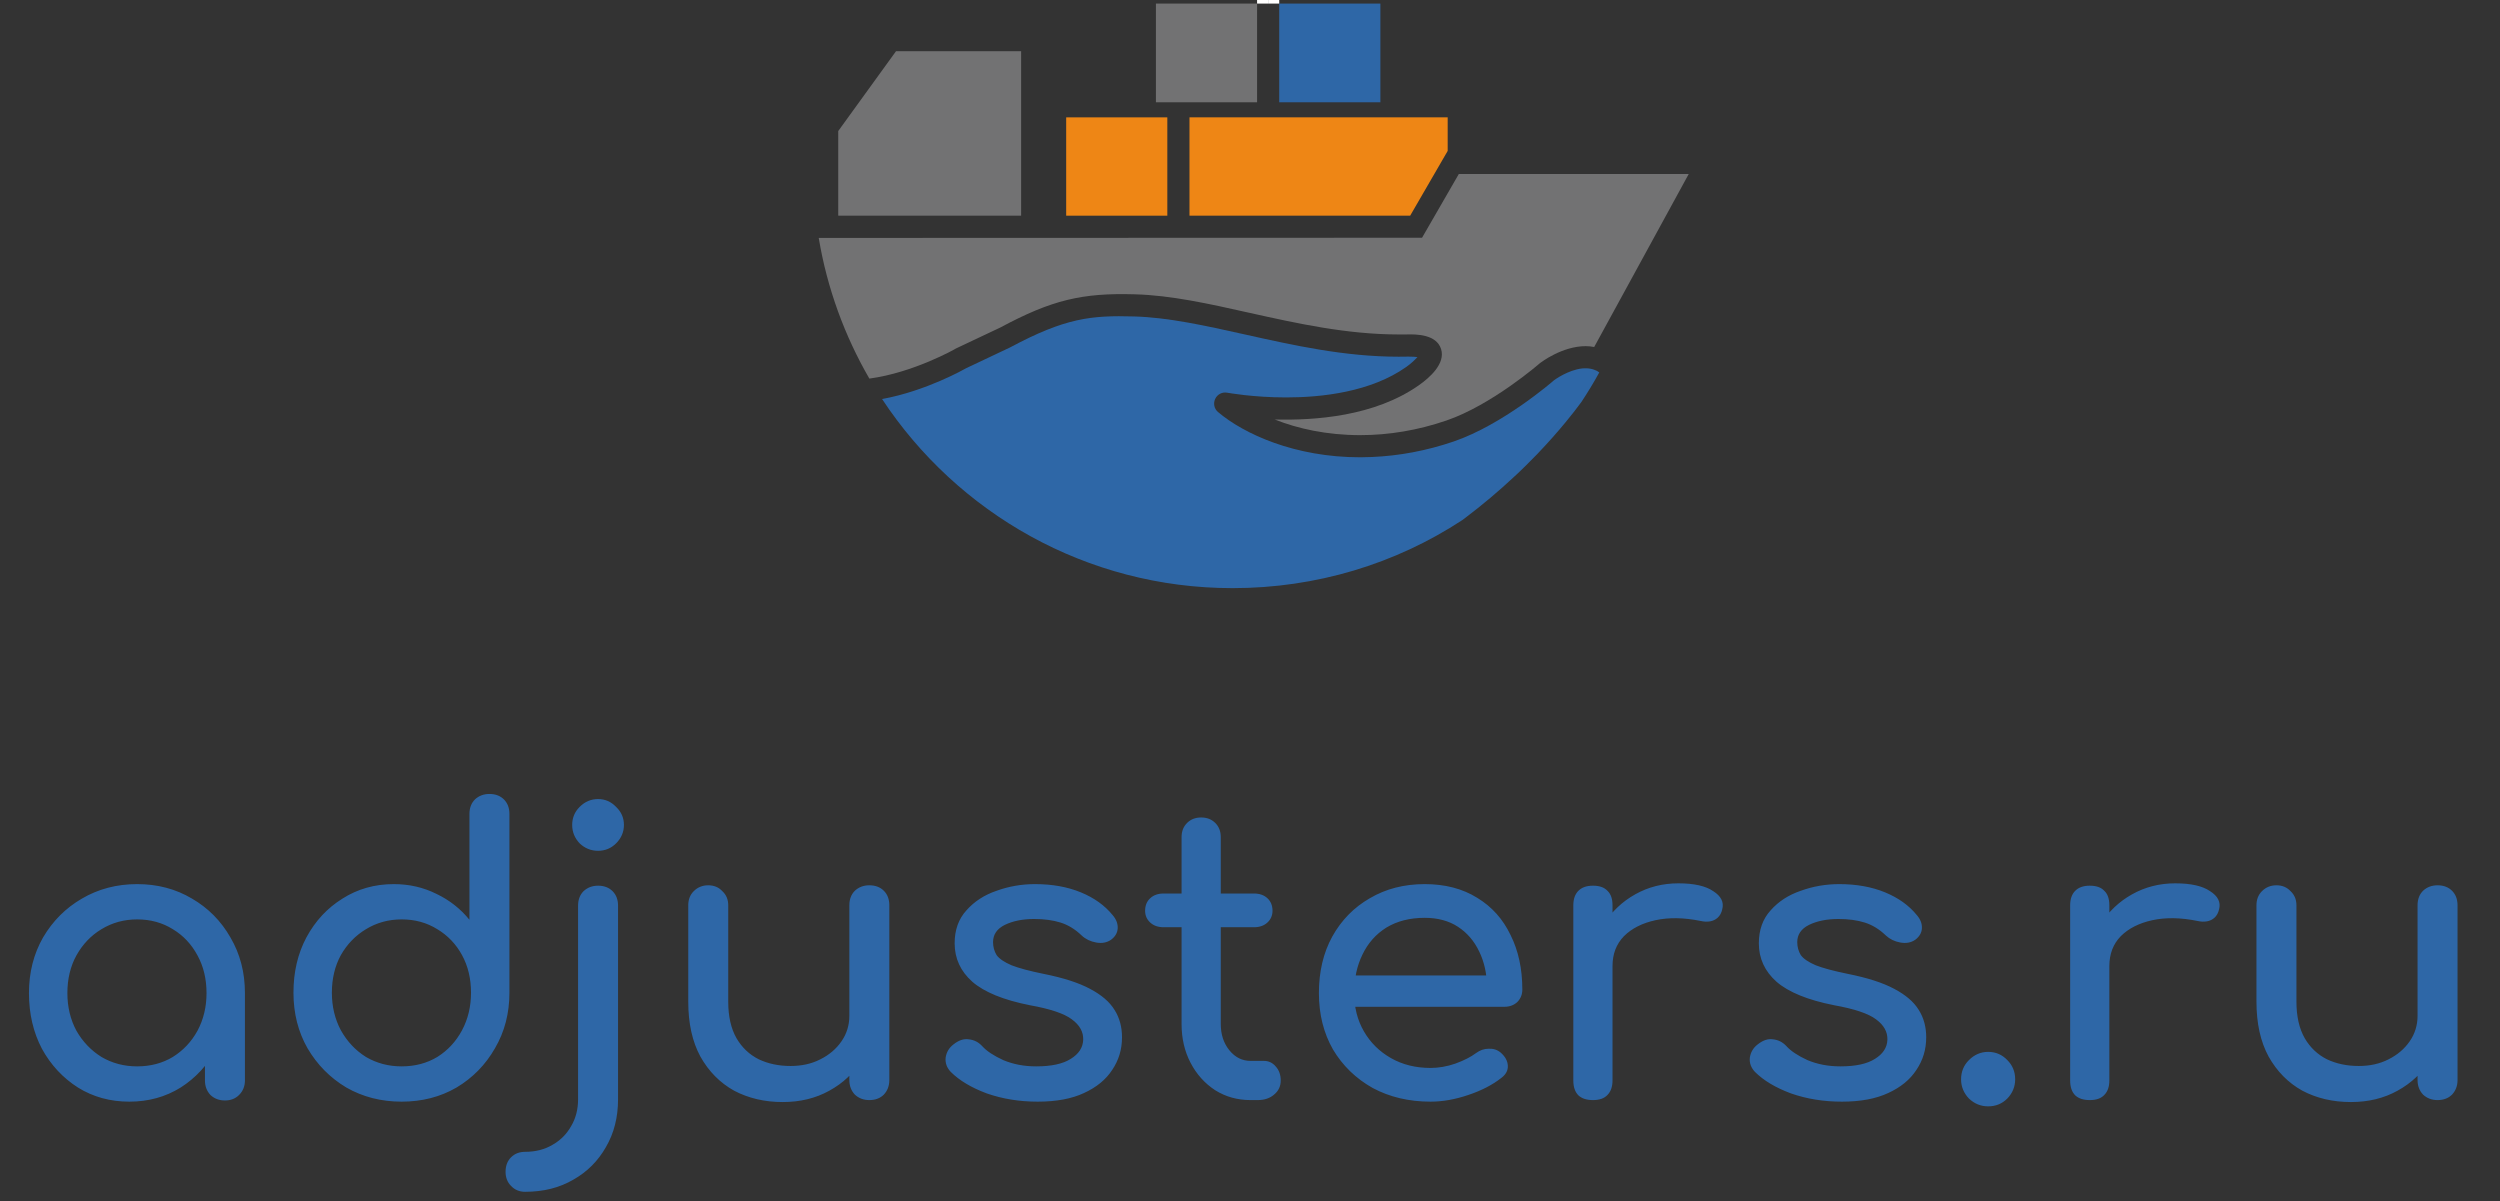 <?xml version="1.0" encoding="UTF-8"?> <svg xmlns="http://www.w3.org/2000/svg" width="231" height="111" viewBox="0 0 231 111" fill="none"><rect x="0" y="0" width="231" height="111" fill="#333333" stroke="none"/> <path d="M11.948 101.793C10.185 101.793 8.604 101.358 7.204 100.489C5.803 99.595 4.693 98.4 3.872 96.903C3.075 95.382 2.676 93.668 2.676 91.76C2.676 89.853 3.111 88.139 3.98 86.618C4.874 85.097 6.069 83.901 7.566 83.032C9.087 82.139 10.789 81.692 12.672 81.692C14.556 81.692 16.246 82.139 17.743 83.032C19.24 83.901 20.423 85.097 21.292 86.618C22.185 88.139 22.632 89.853 22.632 91.76H21.22C21.22 93.668 20.809 95.382 19.988 96.903C19.191 98.4 18.093 99.595 16.692 100.489C15.292 101.358 13.71 101.793 11.948 101.793ZM12.672 98.533C13.904 98.533 15.002 98.243 15.968 97.664C16.934 97.06 17.694 96.251 18.25 95.237C18.805 94.199 19.083 93.04 19.083 91.76C19.083 90.457 18.805 89.298 18.25 88.284C17.694 87.246 16.934 86.437 15.968 85.857C15.002 85.254 13.904 84.952 12.672 84.952C11.465 84.952 10.367 85.254 9.377 85.857C8.411 86.437 7.638 87.246 7.059 88.284C6.503 89.298 6.226 90.457 6.226 91.76C6.226 93.04 6.503 94.199 7.059 95.237C7.638 96.251 8.411 97.06 9.377 97.664C10.367 98.243 11.465 98.533 12.672 98.533ZM20.785 101.684C20.254 101.684 19.807 101.515 19.445 101.177C19.107 100.815 18.938 100.368 18.938 99.837V94.296L19.626 90.457L22.632 91.76V99.837C22.632 100.368 22.451 100.815 22.089 101.177C21.751 101.515 21.316 101.684 20.785 101.684ZM37.112 101.793C35.228 101.793 33.526 101.358 32.005 100.489C30.508 99.595 29.313 98.388 28.42 96.867C27.55 95.346 27.116 93.632 27.116 91.724C27.116 89.817 27.514 88.115 28.311 86.618C29.132 85.097 30.242 83.901 31.643 83.032C33.043 82.139 34.625 81.692 36.387 81.692C37.812 81.692 39.128 81.994 40.335 82.598C41.542 83.177 42.556 83.974 43.377 84.988V75.209C43.377 74.654 43.546 74.207 43.884 73.869C44.246 73.531 44.693 73.362 45.224 73.362C45.779 73.362 46.226 73.531 46.564 73.869C46.902 74.207 47.071 74.654 47.071 75.209V91.724C47.071 93.632 46.624 95.346 45.731 96.867C44.862 98.388 43.679 99.595 42.182 100.489C40.685 101.358 38.995 101.793 37.112 101.793ZM37.112 98.533C38.343 98.533 39.441 98.243 40.407 97.664C41.373 97.06 42.134 96.239 42.689 95.201C43.244 94.163 43.522 93.004 43.522 91.724C43.522 90.421 43.244 89.262 42.689 88.248C42.134 87.233 41.373 86.437 40.407 85.857C39.441 85.254 38.343 84.952 37.112 84.952C35.904 84.952 34.806 85.254 33.816 85.857C32.85 86.437 32.078 87.233 31.498 88.248C30.943 89.262 30.665 90.421 30.665 91.724C30.665 93.004 30.943 94.163 31.498 95.201C32.078 96.239 32.85 97.06 33.816 97.664C34.806 98.243 35.904 98.533 37.112 98.533ZM48.524 110.122C47.993 110.122 47.559 109.941 47.221 109.579C46.883 109.241 46.714 108.807 46.714 108.275C46.714 107.72 46.883 107.273 47.221 106.935C47.559 106.597 47.993 106.428 48.524 106.428C49.49 106.428 50.335 106.211 51.06 105.776C51.784 105.366 52.351 104.799 52.762 104.074C53.196 103.35 53.414 102.517 53.414 101.575V83.684C53.414 83.129 53.583 82.682 53.921 82.344C54.283 82.006 54.73 81.837 55.261 81.837C55.816 81.837 56.263 82.006 56.601 82.344C56.939 82.682 57.108 83.129 57.108 83.684V101.575C57.108 103.241 56.734 104.714 55.985 105.994C55.261 107.273 54.259 108.275 52.979 109C51.699 109.748 50.215 110.122 48.524 110.122ZM55.261 78.614C54.609 78.614 54.041 78.384 53.559 77.926C53.1 77.443 52.87 76.875 52.87 76.224C52.87 75.572 53.1 75.016 53.559 74.558C54.041 74.075 54.609 73.833 55.261 73.833C55.913 73.833 56.468 74.075 56.927 74.558C57.41 75.016 57.651 75.572 57.651 76.224C57.651 76.875 57.41 77.443 56.927 77.926C56.468 78.384 55.913 78.614 55.261 78.614ZM72.323 101.829C70.657 101.829 69.16 101.479 67.832 100.779C66.528 100.054 65.49 99.004 64.717 97.628C63.969 96.251 63.595 94.561 63.595 92.557V83.648C63.595 83.117 63.764 82.682 64.102 82.344C64.464 81.982 64.91 81.801 65.442 81.801C65.973 81.801 66.407 81.982 66.745 82.344C67.108 82.682 67.289 83.117 67.289 83.648V92.557C67.289 93.909 67.542 95.032 68.049 95.925C68.556 96.795 69.244 97.447 70.114 97.881C70.983 98.292 71.961 98.497 73.047 98.497C74.085 98.497 75.003 98.292 75.8 97.881C76.621 97.471 77.272 96.915 77.755 96.215C78.238 95.515 78.48 94.73 78.48 93.861H80.761C80.761 95.358 80.387 96.71 79.639 97.917C78.914 99.125 77.912 100.078 76.633 100.779C75.377 101.479 73.941 101.829 72.323 101.829ZM80.327 101.648C79.796 101.648 79.349 101.479 78.987 101.141C78.649 100.779 78.48 100.332 78.48 99.801V83.648C78.48 83.093 78.649 82.646 78.987 82.308C79.349 81.97 79.796 81.801 80.327 81.801C80.882 81.801 81.329 81.97 81.667 82.308C82.005 82.646 82.174 83.093 82.174 83.648V99.801C82.174 100.332 82.005 100.779 81.667 101.141C81.329 101.479 80.882 101.648 80.327 101.648ZM95.887 101.793C94.197 101.793 92.627 101.539 91.179 101.032C89.754 100.501 88.644 99.837 87.847 99.04C87.485 98.654 87.328 98.219 87.376 97.736C87.448 97.229 87.69 96.819 88.1 96.505C88.583 96.119 89.054 95.962 89.513 96.034C89.996 96.082 90.406 96.288 90.744 96.65C91.155 97.109 91.806 97.543 92.7 97.954C93.617 98.34 94.631 98.533 95.742 98.533C97.142 98.533 98.205 98.304 98.929 97.845C99.678 97.386 100.064 96.795 100.088 96.07C100.112 95.346 99.762 94.718 99.038 94.187C98.338 93.656 97.046 93.221 95.163 92.883C92.724 92.4 90.949 91.676 89.839 90.71C88.752 89.744 88.209 88.561 88.209 87.161C88.209 85.93 88.571 84.915 89.296 84.119C90.02 83.298 90.949 82.694 92.084 82.308C93.219 81.897 94.402 81.692 95.633 81.692C97.227 81.692 98.639 81.946 99.871 82.453C101.102 82.96 102.08 83.66 102.804 84.553C103.142 84.94 103.299 85.35 103.275 85.785C103.251 86.195 103.046 86.545 102.659 86.835C102.273 87.101 101.814 87.185 101.283 87.088C100.752 86.992 100.305 86.775 99.943 86.437C99.34 85.857 98.688 85.459 97.987 85.242C97.287 85.024 96.478 84.915 95.561 84.915C94.499 84.915 93.593 85.097 92.845 85.459C92.12 85.821 91.758 86.352 91.758 87.052C91.758 87.487 91.867 87.885 92.084 88.248C92.326 88.585 92.784 88.899 93.46 89.189C94.136 89.455 95.126 89.72 96.43 89.986C98.241 90.348 99.666 90.807 100.704 91.362C101.766 91.918 102.527 92.569 102.985 93.318C103.444 94.042 103.674 94.887 103.674 95.853C103.674 96.964 103.372 97.966 102.768 98.859C102.189 99.752 101.319 100.465 100.161 100.996C99.026 101.527 97.601 101.793 95.887 101.793ZM115.552 101.648C114.344 101.648 113.258 101.346 112.292 100.742C111.326 100.115 110.566 99.269 110.01 98.207C109.455 97.145 109.177 95.95 109.177 94.622V77.346C109.177 76.815 109.346 76.38 109.684 76.042C110.022 75.704 110.457 75.535 110.988 75.535C111.519 75.535 111.954 75.704 112.292 76.042C112.63 76.38 112.799 76.815 112.799 77.346V94.622C112.799 95.587 113.065 96.396 113.596 97.048C114.127 97.7 114.779 98.026 115.552 98.026H116.783C117.218 98.026 117.58 98.195 117.869 98.533C118.183 98.871 118.34 99.306 118.34 99.837C118.34 100.368 118.135 100.803 117.725 101.141C117.338 101.479 116.831 101.648 116.203 101.648H115.552ZM107.511 85.676C107.004 85.676 106.594 85.531 106.28 85.242C105.966 84.952 105.809 84.59 105.809 84.155C105.809 83.672 105.966 83.286 106.28 82.996C106.594 82.706 107.004 82.561 107.511 82.561H115.877C116.385 82.561 116.795 82.706 117.109 82.996C117.423 83.286 117.58 83.672 117.58 84.155C117.58 84.59 117.423 84.952 117.109 85.242C116.795 85.531 116.385 85.676 115.877 85.676H107.511ZM132.188 101.793C130.184 101.793 128.398 101.37 126.828 100.525C125.283 99.656 124.064 98.473 123.17 96.976C122.301 95.455 121.867 93.716 121.867 91.76C121.867 89.781 122.277 88.042 123.098 86.545C123.943 85.024 125.102 83.841 126.575 82.996C128.048 82.127 129.738 81.692 131.645 81.692C133.528 81.692 135.146 82.115 136.498 82.96C137.85 83.781 138.876 84.928 139.577 86.4C140.301 87.849 140.663 89.527 140.663 91.435C140.663 91.893 140.506 92.28 140.192 92.594C139.878 92.883 139.48 93.028 138.997 93.028H124.402V90.131H138.888L137.404 91.145C137.379 89.938 137.138 88.863 136.679 87.921C136.22 86.956 135.569 86.195 134.724 85.64C133.878 85.085 132.852 84.807 131.645 84.807C130.269 84.807 129.086 85.109 128.096 85.712C127.13 86.316 126.394 87.149 125.887 88.211C125.38 89.249 125.126 90.433 125.126 91.76C125.126 93.088 125.428 94.272 126.032 95.31C126.635 96.348 127.468 97.169 128.53 97.772C129.593 98.376 130.812 98.678 132.188 98.678C132.937 98.678 133.697 98.545 134.47 98.279C135.267 97.99 135.907 97.664 136.39 97.302C136.752 97.036 137.138 96.903 137.548 96.903C137.983 96.879 138.357 97 138.671 97.266C139.082 97.628 139.299 98.026 139.323 98.461C139.347 98.895 139.154 99.269 138.744 99.583C137.923 100.235 136.897 100.766 135.665 101.177C134.458 101.587 133.299 101.793 132.188 101.793ZM147.149 89.262C147.149 87.813 147.499 86.521 148.2 85.386C148.924 84.227 149.89 83.31 151.097 82.634C152.304 81.958 153.632 81.62 155.081 81.62C156.529 81.62 157.604 81.861 158.304 82.344C159.028 82.803 159.306 83.358 159.137 84.01C159.065 84.348 158.92 84.614 158.702 84.807C158.509 84.976 158.28 85.085 158.014 85.133C157.749 85.181 157.459 85.169 157.145 85.097C155.6 84.783 154.212 84.759 152.98 85.024C151.749 85.29 150.771 85.785 150.047 86.509C149.346 87.233 148.996 88.151 148.996 89.262H147.149ZM147.186 101.648C146.606 101.648 146.159 101.503 145.845 101.213C145.532 100.899 145.375 100.44 145.375 99.837V83.648C145.375 83.069 145.532 82.622 145.845 82.308C146.159 81.994 146.606 81.837 147.186 81.837C147.789 81.837 148.236 81.994 148.526 82.308C148.839 82.598 148.996 83.044 148.996 83.648V99.837C148.996 100.416 148.839 100.863 148.526 101.177C148.236 101.491 147.789 101.648 147.186 101.648ZM170.195 101.793C168.505 101.793 166.936 101.539 165.487 101.032C164.062 100.501 162.952 99.837 162.155 99.04C161.793 98.654 161.636 98.219 161.684 97.736C161.757 97.229 161.998 96.819 162.408 96.505C162.891 96.119 163.362 95.962 163.821 96.034C164.304 96.082 164.714 96.288 165.052 96.65C165.463 97.109 166.115 97.543 167.008 97.954C167.925 98.34 168.94 98.533 170.05 98.533C171.451 98.533 172.513 98.304 173.237 97.845C173.986 97.386 174.372 96.795 174.396 96.07C174.42 95.346 174.07 94.718 173.346 94.187C172.646 93.656 171.354 93.221 169.471 92.883C167.032 92.4 165.258 91.676 164.147 90.71C163.06 89.744 162.517 88.561 162.517 87.161C162.517 85.93 162.879 84.915 163.604 84.119C164.328 83.298 165.258 82.694 166.392 82.308C167.527 81.897 168.71 81.692 169.942 81.692C171.535 81.692 172.948 81.946 174.179 82.453C175.41 82.96 176.388 83.66 177.112 84.553C177.451 84.94 177.607 85.35 177.583 85.785C177.559 86.195 177.354 86.545 176.968 86.835C176.581 87.101 176.123 87.185 175.591 87.088C175.06 86.992 174.614 86.775 174.251 86.437C173.648 85.857 172.996 85.459 172.296 85.242C171.595 85.024 170.787 84.915 169.869 84.915C168.807 84.915 167.901 85.097 167.153 85.459C166.429 85.821 166.066 86.352 166.066 87.052C166.066 87.487 166.175 87.885 166.392 88.248C166.634 88.585 167.092 88.899 167.769 89.189C168.445 89.455 169.435 89.72 170.738 89.986C172.549 90.348 173.974 90.807 175.012 91.362C176.074 91.918 176.835 92.569 177.294 93.318C177.752 94.042 177.982 94.887 177.982 95.853C177.982 96.964 177.68 97.966 177.076 98.859C176.497 99.752 175.628 100.465 174.469 100.996C173.334 101.527 171.909 101.793 170.195 101.793ZM183.703 102.227C183.027 102.227 182.435 101.986 181.928 101.503C181.445 100.996 181.204 100.404 181.204 99.728C181.204 99.028 181.445 98.436 181.928 97.954C182.435 97.447 183.027 97.193 183.703 97.193C184.403 97.193 184.995 97.447 185.477 97.954C185.96 98.436 186.202 99.028 186.202 99.728C186.202 100.404 185.96 100.996 185.477 101.503C184.995 101.986 184.403 102.227 183.703 102.227ZM193.057 89.262C193.057 87.813 193.407 86.521 194.107 85.386C194.832 84.227 195.797 83.31 197.005 82.634C198.212 81.958 199.54 81.62 200.988 81.62C202.437 81.62 203.512 81.861 204.212 82.344C204.936 82.803 205.214 83.358 205.045 84.01C204.972 84.348 204.827 84.614 204.61 84.807C204.417 84.976 204.188 85.085 203.922 85.133C203.656 85.181 203.367 85.169 203.053 85.097C201.508 84.783 200.119 84.759 198.888 85.024C197.656 85.29 196.679 85.785 195.954 86.509C195.254 87.233 194.904 88.151 194.904 89.262H193.057ZM193.093 101.648C192.514 101.648 192.067 101.503 191.753 101.213C191.439 100.899 191.282 100.44 191.282 99.837V83.648C191.282 83.069 191.439 82.622 191.753 82.308C192.067 81.994 192.514 81.837 193.093 81.837C193.697 81.837 194.143 81.994 194.433 82.308C194.747 82.598 194.904 83.044 194.904 83.648V99.837C194.904 100.416 194.747 100.863 194.433 101.177C194.143 101.491 193.697 101.648 193.093 101.648ZM217.225 101.829C215.559 101.829 214.062 101.479 212.735 100.779C211.431 100.054 210.393 99.004 209.62 97.628C208.871 96.251 208.497 94.561 208.497 92.557V83.648C208.497 83.117 208.666 82.682 209.004 82.344C209.366 81.982 209.813 81.801 210.344 81.801C210.875 81.801 211.31 81.982 211.648 82.344C212.01 82.682 212.191 83.117 212.191 83.648V92.557C212.191 93.909 212.445 95.032 212.952 95.925C213.459 96.795 214.147 97.447 215.016 97.881C215.885 98.292 216.863 98.497 217.95 98.497C218.988 98.497 219.905 98.292 220.702 97.881C221.523 97.471 222.175 96.915 222.658 96.215C223.141 95.515 223.382 94.73 223.382 93.861H225.664C225.664 95.358 225.29 96.71 224.541 97.917C223.817 99.125 222.815 100.078 221.535 100.779C220.28 101.479 218.843 101.829 217.225 101.829ZM225.229 101.648C224.698 101.648 224.251 101.479 223.889 101.141C223.551 100.779 223.382 100.332 223.382 99.801V83.648C223.382 83.093 223.551 82.646 223.889 82.308C224.251 81.97 224.698 81.801 225.229 81.801C225.785 81.801 226.231 81.97 226.569 82.308C226.907 82.646 227.076 83.093 227.076 83.648V99.801C227.076 100.332 226.907 100.779 226.569 101.141C226.231 101.479 225.785 101.648 225.229 101.648Z" fill="#2E67A7"></path> <path d="M133.766 10.844V13.945L130.299 19.929H109.908V10.844H133.766Z" fill="#EE8615"></path> <path d="M147.772 34.414C147.258 35.355 146.701 36.27 146.117 37.149C145.708 37.707 145.237 38.317 144.697 38.97C143.939 39.893 143.042 40.912 142.006 41.992C141.683 42.323 141.352 42.663 141.004 43.003C140.638 43.369 140.255 43.734 139.854 44.1C138.522 45.346 137.015 46.626 135.308 47.915C135.238 47.968 135.177 48.02 135.107 48.063C128.94 52.105 121.624 54.344 113.889 54.344C100.37 54.344 88.446 47.393 81.504 36.871C85.598 36.122 89.152 34.092 89.273 34.022L93.341 32.097C98.437 29.371 100.823 29.127 104.804 29.241C107.931 29.328 111.354 30.085 114.986 30.895C119.524 31.906 124.211 32.96 129.245 32.96L130.142 32.951C130.517 32.951 130.778 32.968 130.97 32.995C130.717 33.273 130.334 33.63 129.959 33.892C126.667 36.235 122.094 36.723 118.836 36.723C115.762 36.723 113.419 36.287 113.401 36.287C112.948 36.2 112.487 36.426 112.286 36.853C112.086 37.271 112.19 37.777 112.547 38.073C114.934 40.093 119.629 42.254 125.683 42.254C126.04 42.254 126.406 42.245 126.763 42.227C129.289 42.123 131.823 41.644 134.306 40.799C138.861 39.24 143.443 35.268 143.591 35.137C143.6 35.129 144.871 34.179 146.222 34.04C146.317 34.04 146.422 34.031 146.518 34.031C146.805 34.031 147.075 34.075 147.319 34.17C147.485 34.223 147.633 34.301 147.772 34.414Z" fill="#2E67A7"></path> <path d="M127.547 0.331H118.201V9.451H127.547V0.331Z" fill="#2E67A7"></path> <path d="M118.2 0H117.173V0.331H118.2V0Z" fill="white"></path> <path d="M117.173 0H116.154V0.331H117.173V0Z" fill="white"></path> <path d="M116.154 0.331H106.807V9.451H116.154V0.331Z" fill="#727273"></path> <path d="M134.794 16.079L131.397 21.967L75.651 21.985C76.426 26.645 78.046 31.035 80.328 34.981C84.396 34.441 88.289 32.237 88.324 32.202L92.418 30.268C97.209 27.699 99.996 27.054 104.856 27.194C108.184 27.281 111.703 28.065 115.431 28.901C119.856 29.885 124.446 30.904 129.245 30.904H129.907C130.918 30.869 132.729 30.904 133.156 32.254C133.583 33.604 132.076 34.911 131.135 35.573C127.024 38.491 121.45 38.857 117.783 38.761C119.908 39.606 122.591 40.207 125.683 40.207C128.348 40.207 131.022 39.754 133.644 38.857C137.816 37.437 142.25 33.596 142.293 33.552C142.424 33.456 144.358 31.984 146.518 31.984C146.788 31.984 147.049 32.01 147.302 32.063L147.389 31.906L156.038 16.079H134.794Z" fill="#727273"></path> <path d="M107.861 10.844H98.515V19.929H107.861V10.844Z" fill="#EE8615"></path> <path d="M94.352 4.73V19.929H77.454V12.107L82.793 4.73H94.352Z" fill="#727273"></path> </svg> 